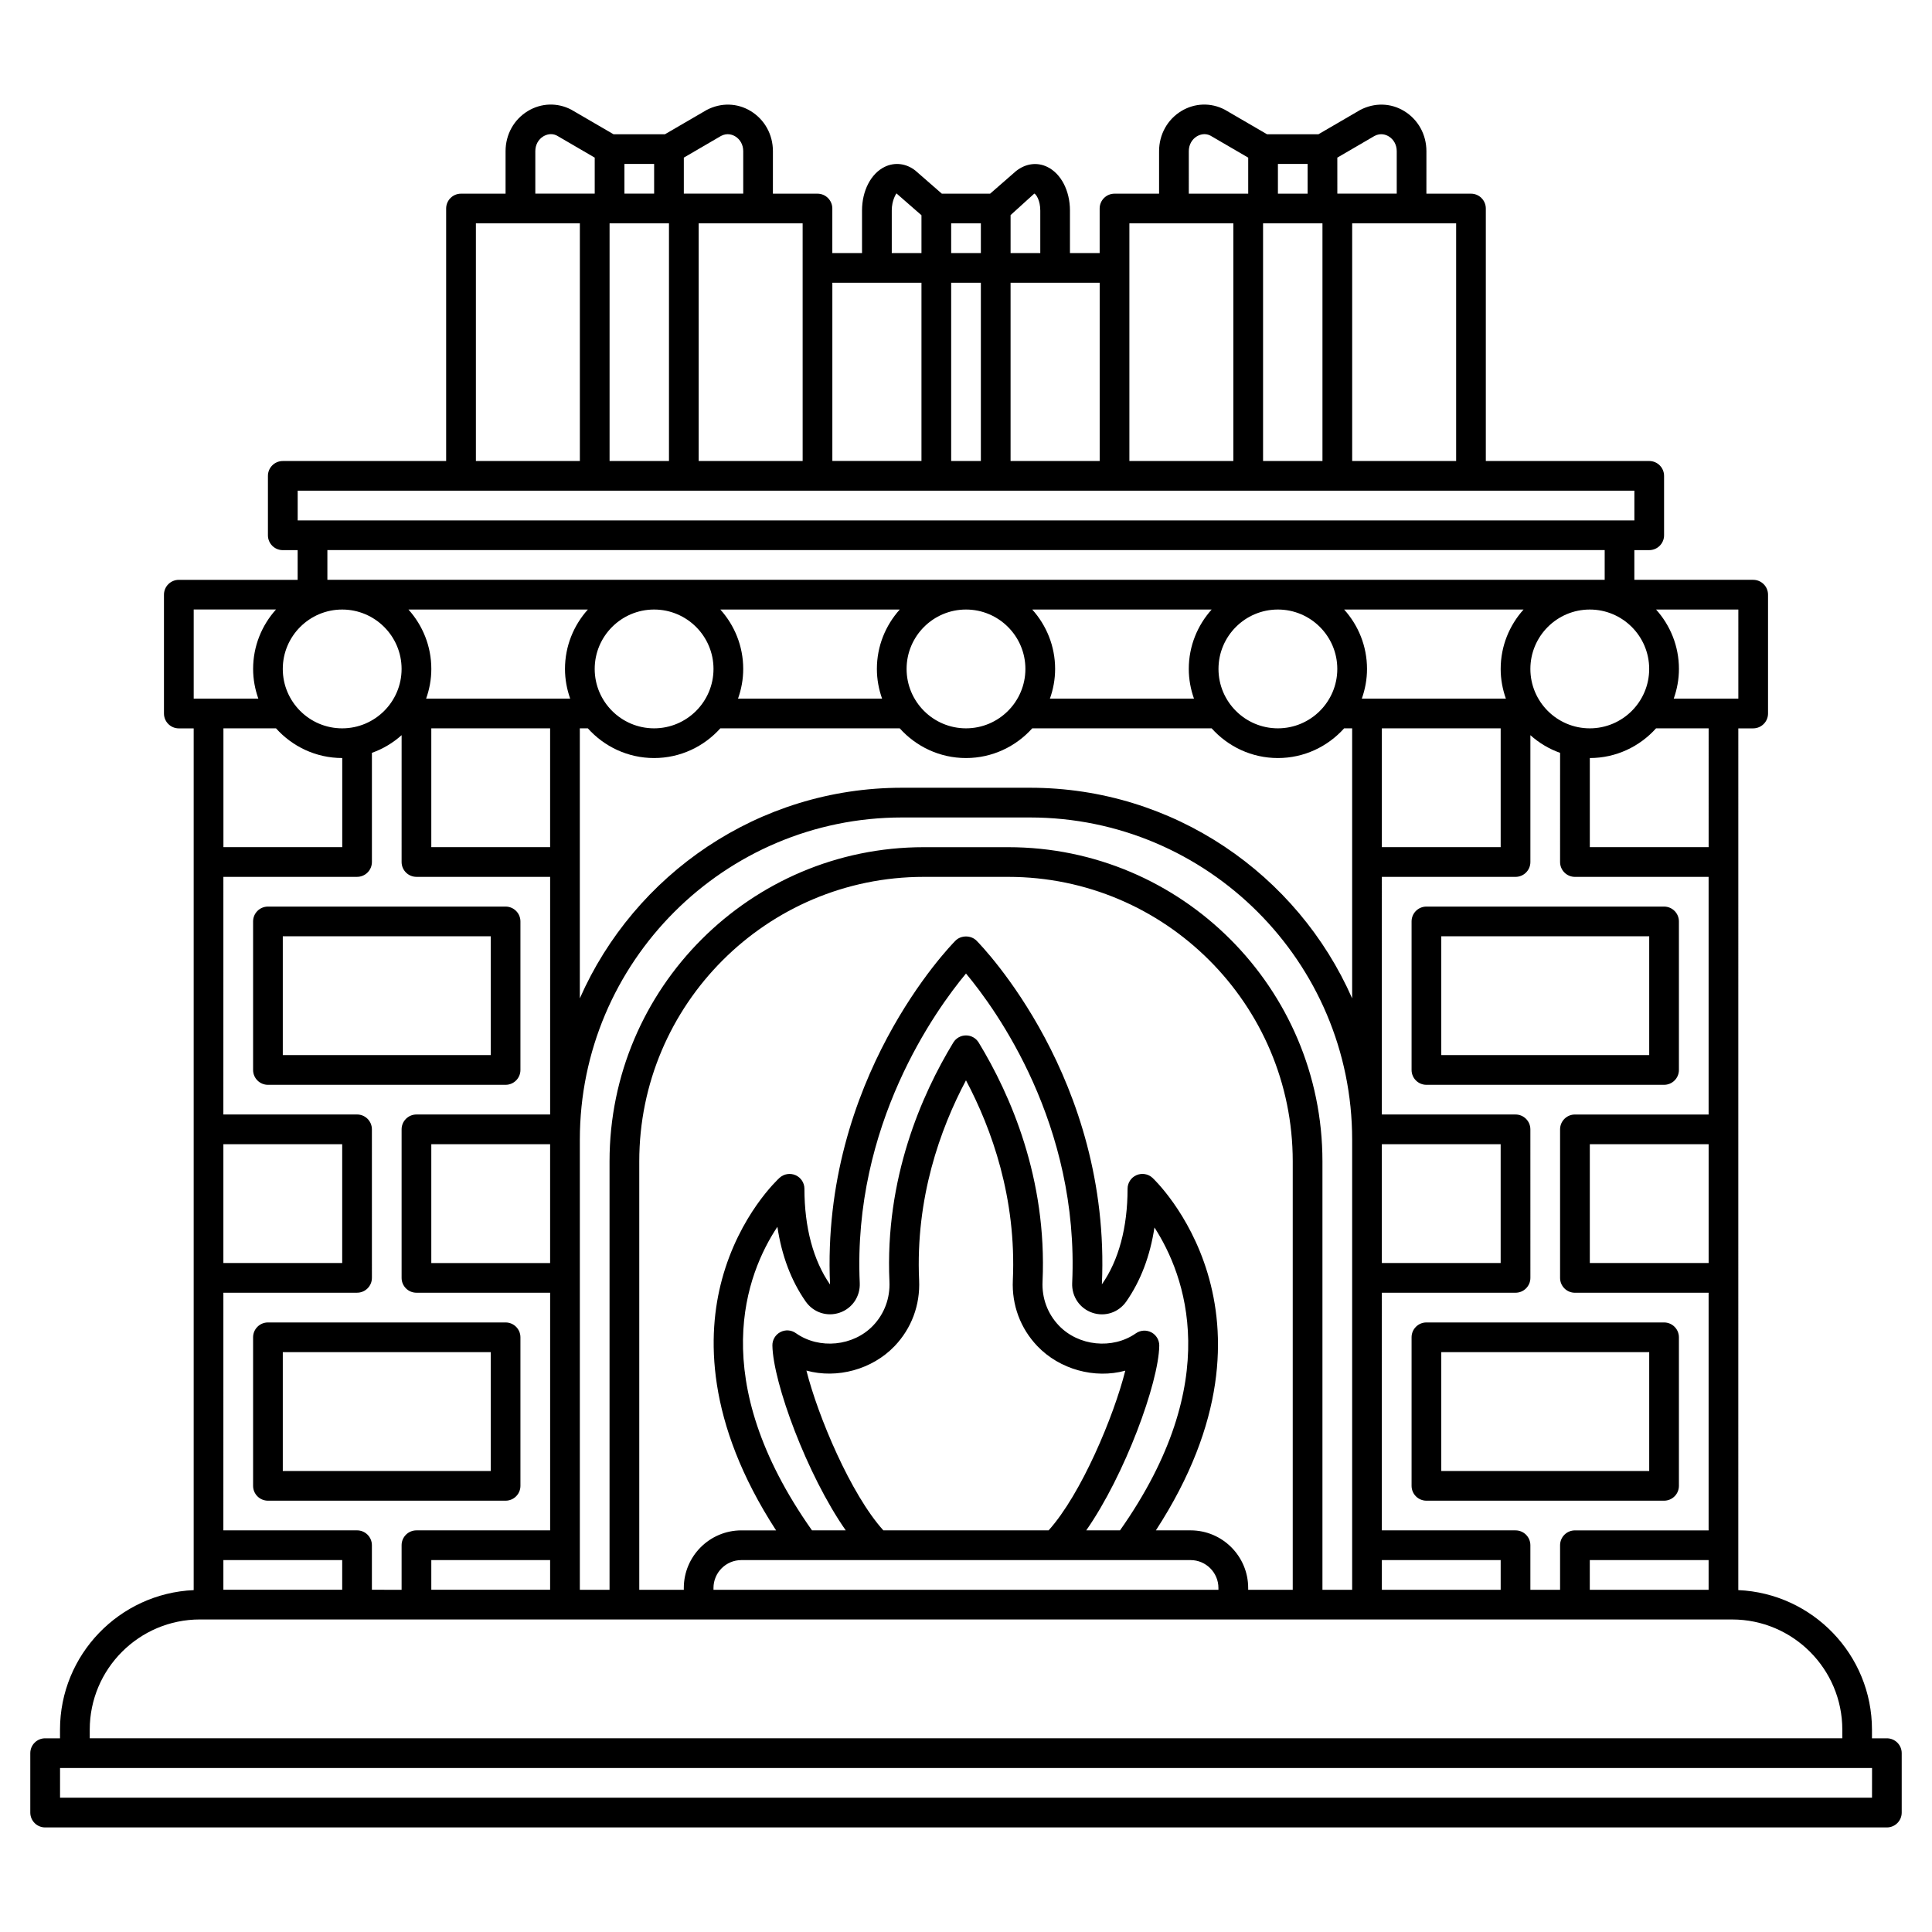 <?xml version="1.0" encoding="UTF-8"?>
<!-- Uploaded to: SVG Repo, www.svgrepo.com, Generator: SVG Repo Mixer Tools -->
<svg fill="#000000" width="800px" height="800px" version="1.1" viewBox="144 144 512 512" xmlns="http://www.w3.org/2000/svg">
 <g>
  <path d="m588.93 427.55v-39.359c0-2.172-1.762-3.938-3.938-3.938h-62.973c-2.172 0-3.938 1.762-3.938 3.938v39.359c0 2.176 1.762 3.938 3.938 3.938h62.977c2.172 0 3.934-1.762 3.934-3.938zm-7.871-3.938h-55.105v-31.488h55.105z"/>
  <path d="m588.93 537.76v-39.359c0-2.176-1.762-3.938-3.938-3.938h-62.973c-2.172 0-3.938 1.758-3.938 3.938v39.359c0 2.176 1.762 3.938 3.938 3.938h62.977c2.172 0 3.934-1.762 3.934-3.938zm-7.871-3.934h-55.105v-31.488h55.105z"/>
  <path d="m281.92 427.55v-39.359c0-2.172-1.762-3.938-3.938-3.938h-62.973c-2.172 0-3.938 1.762-3.938 3.938v39.359c0 2.176 1.762 3.938 3.938 3.938h62.977c2.172 0 3.934-1.762 3.934-3.938zm-7.871-3.938h-55.105v-31.488h55.105z"/>
  <path d="m281.92 537.76v-39.359c0-2.176-1.762-3.938-3.938-3.938h-62.973c-2.172 0-3.938 1.758-3.938 3.938v39.359c0 2.176 1.762 3.938 3.938 3.938h62.977c2.172 0 3.934-1.762 3.934-3.938zm-7.871-3.934h-55.105v-31.488h55.105z"/>
  <path d="m644.03 604.67h-3.938v-2.289c0-19.883-15.75-36.117-35.426-36.988l0.004-228.37h3.938c2.172 0 3.938-1.762 3.938-3.938v-31.488c0-2.172-1.762-3.938-3.938-3.938h-31.488v-7.871h3.938c2.172 0 3.938-1.762 3.938-3.938v-15.742c0-2.172-1.762-3.938-3.938-3.938l-43.301 0.004v-66.914c0-2.172-1.762-3.938-3.938-3.938h-11.809l0.004-11.258c0-4.426-2.211-8.402-5.91-10.645-3.527-2.141-7.828-2.277-11.645-0.281l-11.062 6.441h-13.617l-11.219-6.527c-3.66-1.918-7.953-1.77-11.484 0.367-3.699 2.238-5.91 6.219-5.91 10.645v11.258h-11.809c-2.172 0-3.938 1.762-3.938 3.938v11.809h-7.871v-11.262c0-5.258-2.359-9.809-6.004-11.578-2.66-1.297-5.699-0.938-8.281 1.098l-6.871 5.996h-12.797l-7.035-6.137c-2.422-1.902-5.461-2.262-8.121-0.965-3.637 1.777-5.996 6.324-5.996 11.586v11.262h-7.871v-11.809c0-2.172-1.762-3.938-3.938-3.938h-11.809l0.004-11.258c0-4.426-2.211-8.402-5.91-10.645-3.531-2.141-7.828-2.277-11.645-0.281l-11.062 6.441h-13.617l-11.219-6.527c-3.66-1.918-7.957-1.77-11.484 0.367-3.699 2.238-5.914 6.219-5.914 10.645v11.258h-11.809c-2.172 0-3.938 1.762-3.938 3.938v66.914h-43.293c-2.172 0-3.938 1.762-3.938 3.938v15.742c0 2.172 1.762 3.938 3.938 3.938h3.938v7.871h-31.488c-2.172 0-3.938 1.762-3.938 3.938v31.488c0 2.172 1.762 3.938 3.938 3.938h3.938v228.37c-19.672 0.871-35.426 17.102-35.426 36.988v2.285h-3.938c-2.172 0-3.938 1.758-3.938 3.938v15.742c0 2.176 1.762 3.938 3.938 3.938h488.07c2.172 0 3.938-1.758 3.938-3.938v-15.742c0-2.18-1.766-3.938-3.938-3.938zm-78.719-39.359v-7.871h31.488v7.871zm-15.746 0v-11.809c0-2.176-1.762-3.938-3.938-3.938h-35.426l0.004-62.977h35.426c2.172 0 3.938-1.758 3.938-3.938l-0.004-39.359c0-2.176-1.762-3.938-3.938-3.938h-35.426l0.004-62.973h35.426c2.172 0 3.938-1.762 3.938-3.938v-33.613c2.273 2.043 4.938 3.644 7.871 4.684l-0.004 28.93c0 2.172 1.762 3.938 3.938 3.938h35.426v62.977h-35.426c-2.172 0-3.938 1.758-3.938 3.938v39.359c0 2.176 1.762 3.938 3.938 3.938h35.426v62.977h-35.426c-2.172 0-3.938 1.758-3.938 3.938v11.809zm-39.359 0v-7.871h31.488v7.871zm-15.746 0v-113.54c0-45.91-37.348-83.258-83.258-83.258h-22.406c-45.914 0-83.262 37.348-83.262 83.258v113.54h-7.871v-119.29c0-47.078 38.301-85.383 85.379-85.383h33.91c47.082 0 85.383 38.305 85.383 85.383v119.29zm-161.38 0v-0.484c0-4.074 3.312-7.387 7.387-7.387h119.04c4.074 0 7.387 3.312 7.387 7.387l0.004 0.484zm66.918-163.32c7.965 9.539 30.043 39.949 28.141 82.016-0.16 3.578 1.992 6.746 5.352 7.887 3.348 1.133 6.957-0.07 8.992-2.992 3.809-5.473 6.305-12.039 7.457-19.609 8.109 12.547 18.793 40.652-9.129 80.27h-8.949c10.246-14.672 19.199-39.141 19.355-48.934 0.023-1.477-0.785-2.848-2.09-3.539-1.309-0.688-2.894-0.594-4.102 0.25-6.215 4.352-15.223 3.387-20.41-2.047-2.992-3.125-4.531-7.266-4.332-11.652 1.234-27.352-8.52-49.547-16.922-63.352-0.711-1.176-1.988-1.891-3.363-1.891s-2.648 0.715-3.363 1.887c-8.402 13.805-18.16 36-16.926 63.359 0.195 4.379-1.34 8.52-4.328 11.648-5.203 5.457-14.254 6.406-20.48 2-1.215-0.863-2.801-0.961-4.113-0.266-1.312 0.691-2.121 2.062-2.098 3.543 0.164 9.793 9.16 34.289 19.434 48.984l-8.945 0.004c-28.297-40.121-17.395-68.051-9.164-80.441 1.141 7.641 3.644 14.27 7.484 19.777 2.035 2.922 5.641 4.121 8.988 2.992 3.363-1.141 5.516-4.309 5.352-7.887-1.891-41.949 20.199-72.441 28.16-82.008zm-21.902 147.57c-8.66-9.59-17.34-30.281-20.387-42.344 8.117 2.238 17.449-0.293 23.363-6.481 4.488-4.695 6.797-10.891 6.504-17.441-0.988-21.789 5.578-40.105 12.418-52.996 6.832 12.887 13.402 31.203 12.418 52.996-0.297 6.555 2.016 12.75 6.508 17.449 5.894 6.168 15.188 8.723 23.293 6.496-3.027 12.043-11.684 32.742-20.324 42.324zm81.422 0h-9.195c37.355-57.52-0.52-93.074-0.922-93.441-1.156-1.047-2.812-1.316-4.242-0.684-1.426 0.629-2.344 2.043-2.344 3.598 0 10.227-2.348 18.996-6.805 25.328 2.457-54.383-31.758-89.598-33.215-91.07-1.477-1.492-4.117-1.492-5.594 0-1.461 1.473-35.672 36.688-33.234 91.117-4.441-6.375-6.789-15.148-6.789-25.371 0-1.559-0.918-2.969-2.344-3.598-1.43-0.629-3.086-0.359-4.242 0.684-0.434 0.398-10.648 9.828-15.277 26.977-3.941 14.602-4.356 37.633 14.352 66.465h-9.191c-8.414 0-15.262 6.844-15.262 15.262l0.004 0.48h-11.809v-113.54c-0.008-41.57 33.809-75.387 75.379-75.387h22.406c41.574 0 75.391 33.816 75.391 75.387v113.54h-11.809v-0.484c0-8.418-6.844-15.262-15.258-15.262zm-201.22 15.746v-7.871h31.488v7.871zm-15.742 0v-11.809c0-2.176-1.762-3.938-3.938-3.938h-35.426l0.004-62.977h35.426c2.172 0 3.938-1.758 3.938-3.938l-0.004-39.359c0-2.176-1.762-3.938-3.938-3.938h-35.426l0.004-62.973h35.426c2.172 0 3.938-1.762 3.938-3.938v-28.93c2.938-1.043 5.598-2.644 7.871-4.684l-0.004 33.613c0 2.172 1.762 3.938 3.938 3.938h35.426v62.977h-35.426c-2.172 0-3.938 1.758-3.938 3.938v39.359c0 2.176 1.762 3.938 3.938 3.938h35.426v62.977h-35.426c-2.172 0-3.938 1.758-3.938 3.938v11.809zm-39.359 0v-7.871h31.488v7.871zm0-118.08h31.488v31.488h-31.488zm15.742-125.95c0-8.684 7.062-15.742 15.742-15.742 8.684 0 15.742 7.062 15.742 15.742 0 8.684-7.062 15.742-15.742 15.742-8.68 0.004-15.742-7.059-15.742-15.742zm362.11 0c0 8.684-7.062 15.742-15.742 15.742-8.684 0-15.742-7.062-15.742-15.742 0-8.684 7.062-15.742 15.742-15.742s15.742 7.059 15.742 15.742zm-70.848 125.95h31.488v31.488h-31.488zm-93.254-94.465h-33.91c-38.105 0-70.926 22.988-85.379 55.812v-71.555h2.125c4.324 4.816 10.578 7.871 17.555 7.871s13.227-3.055 17.555-7.871h47.547c4.324 4.816 10.578 7.871 17.555 7.871s13.227-3.055 17.555-7.871h47.547c4.324 4.816 10.578 7.871 17.555 7.871s13.227-3.055 17.555-7.871h2.125v71.559c-14.453-32.828-47.277-55.816-85.383-55.816zm-158.65-15.742h31.488v31.488h-31.488zm31.488 141.7h-31.488v-31.488h31.488zm220.42-141.7h31.488v31.488h-31.488zm31.488-15.746c0 2.762 0.504 5.402 1.379 7.871h-38.18c0.879-2.469 1.379-5.109 1.379-7.871 0-6.055-2.305-11.559-6.062-15.742h47.551c-3.762 4.184-6.066 9.691-6.066 15.742zm-43.297 0c0 8.684-7.062 15.742-15.742 15.742-8.684 0-15.742-7.062-15.742-15.742 0-8.684 7.062-15.742 15.742-15.742s15.742 7.059 15.742 15.742zm-37.98 7.871h-38.18c0.879-2.469 1.379-5.109 1.379-7.871 0-6.055-2.305-11.559-6.062-15.742h47.547c-3.758 4.184-6.062 9.691-6.062 15.742 0 2.766 0.504 5.406 1.379 7.871zm-44.676-7.871c0 8.684-7.062 15.742-15.742 15.742-8.684 0-15.742-7.062-15.742-15.742 0-8.684 7.062-15.742 15.742-15.742s15.742 7.059 15.742 15.742zm-37.98 7.871h-38.18c0.879-2.469 1.379-5.109 1.379-7.871 0-6.055-2.305-11.559-6.062-15.742h47.547c-3.758 4.184-6.062 9.691-6.062 15.742 0 2.766 0.504 5.406 1.379 7.871zm-44.676-7.871c0 8.684-7.062 15.742-15.742 15.742-8.684 0-15.742-7.062-15.742-15.742 0-8.684 7.062-15.742 15.742-15.742s15.742 7.059 15.742 15.742zm-37.98 7.871h-38.18c0.879-2.469 1.379-5.109 1.379-7.871 0-6.055-2.305-11.559-6.062-15.742h47.547c-3.758 4.184-6.062 9.691-6.062 15.742 0 2.766 0.504 5.406 1.379 7.871zm301.7 149.57h-31.488v-31.488h31.488zm0-110.21h-31.488v-23.617c6.969 0 13.227-3.055 17.555-7.871h13.934zm7.871-39.363h-17.121c0.879-2.469 1.379-5.109 1.379-7.871 0-6.055-2.305-11.559-6.062-15.742h21.805zm-74.785-62.973h-27.551v-62.977h27.551zm-51.168 0v-62.977h15.742v62.977zm29.543-86.145c1.664-0.871 3.07-0.297 3.762 0.121 1.328 0.805 2.121 2.266 2.121 3.914v11.258h-15.742l-0.004-9.543zm-17.734 7.422v7.871h-7.871v-7.871zm-31.488-3.387c0-1.645 0.793-3.109 2.117-3.914 0.691-0.418 2.102-0.984 3.606-0.207l10.02 5.836v9.543h-15.742zm-15.746 19.133h27.551v62.977h-27.551zm-7.871 62.977h-23.617v-47.234h23.617zm-39.359 0v-47.234h7.871v47.23zm22.039-70.875c0.465 0.195 1.578 1.77 1.578 4.508v11.262h-7.871v-10.062zm-14.168 7.898v7.871h-7.871v-7.871zm-23.613-3.391c0-2.734 1.113-4.309 1.23-4.559l6.641 5.801v10.02h-7.871zm7.871 19.133v47.23h-23.617v-47.23zm-31.488 47.234h-27.551l-0.004-62.977h27.551zm-51.168 0v-62.977h15.742v62.977zm29.543-86.145c1.66-0.871 3.07-0.297 3.762 0.121 1.328 0.805 2.117 2.266 2.117 3.914v11.258h-15.742v-9.543zm-17.734 7.422v7.871h-7.871v-7.871zm-31.488-3.387c0-1.645 0.793-3.109 2.117-3.914 0.691-0.418 2.102-0.984 3.606-0.207l10.02 5.836v9.543h-15.742zm-15.746 19.133h27.551v62.977h-27.551zm-47.23 70.848h354.24v7.871h-354.24zm7.871 15.742h338.5v7.871l-338.5 0.004zm-35.426 15.746h21.805c-3.754 4.184-6.059 9.691-6.059 15.742 0 2.762 0.504 5.402 1.379 7.871h-17.125zm21.809 31.488c4.324 4.816 10.578 7.871 17.555 7.871v23.617h-31.488v-31.488zm-49.359 265.36c0-16.098 13.098-29.199 29.199-29.199l2.289 0.004h403.76c16.098 0 29.199 13.098 29.199 29.199l0.004 2.289h-464.45zm472.32 18.035h-480.19v-7.871h480.2z"/>
 </g>
</svg>